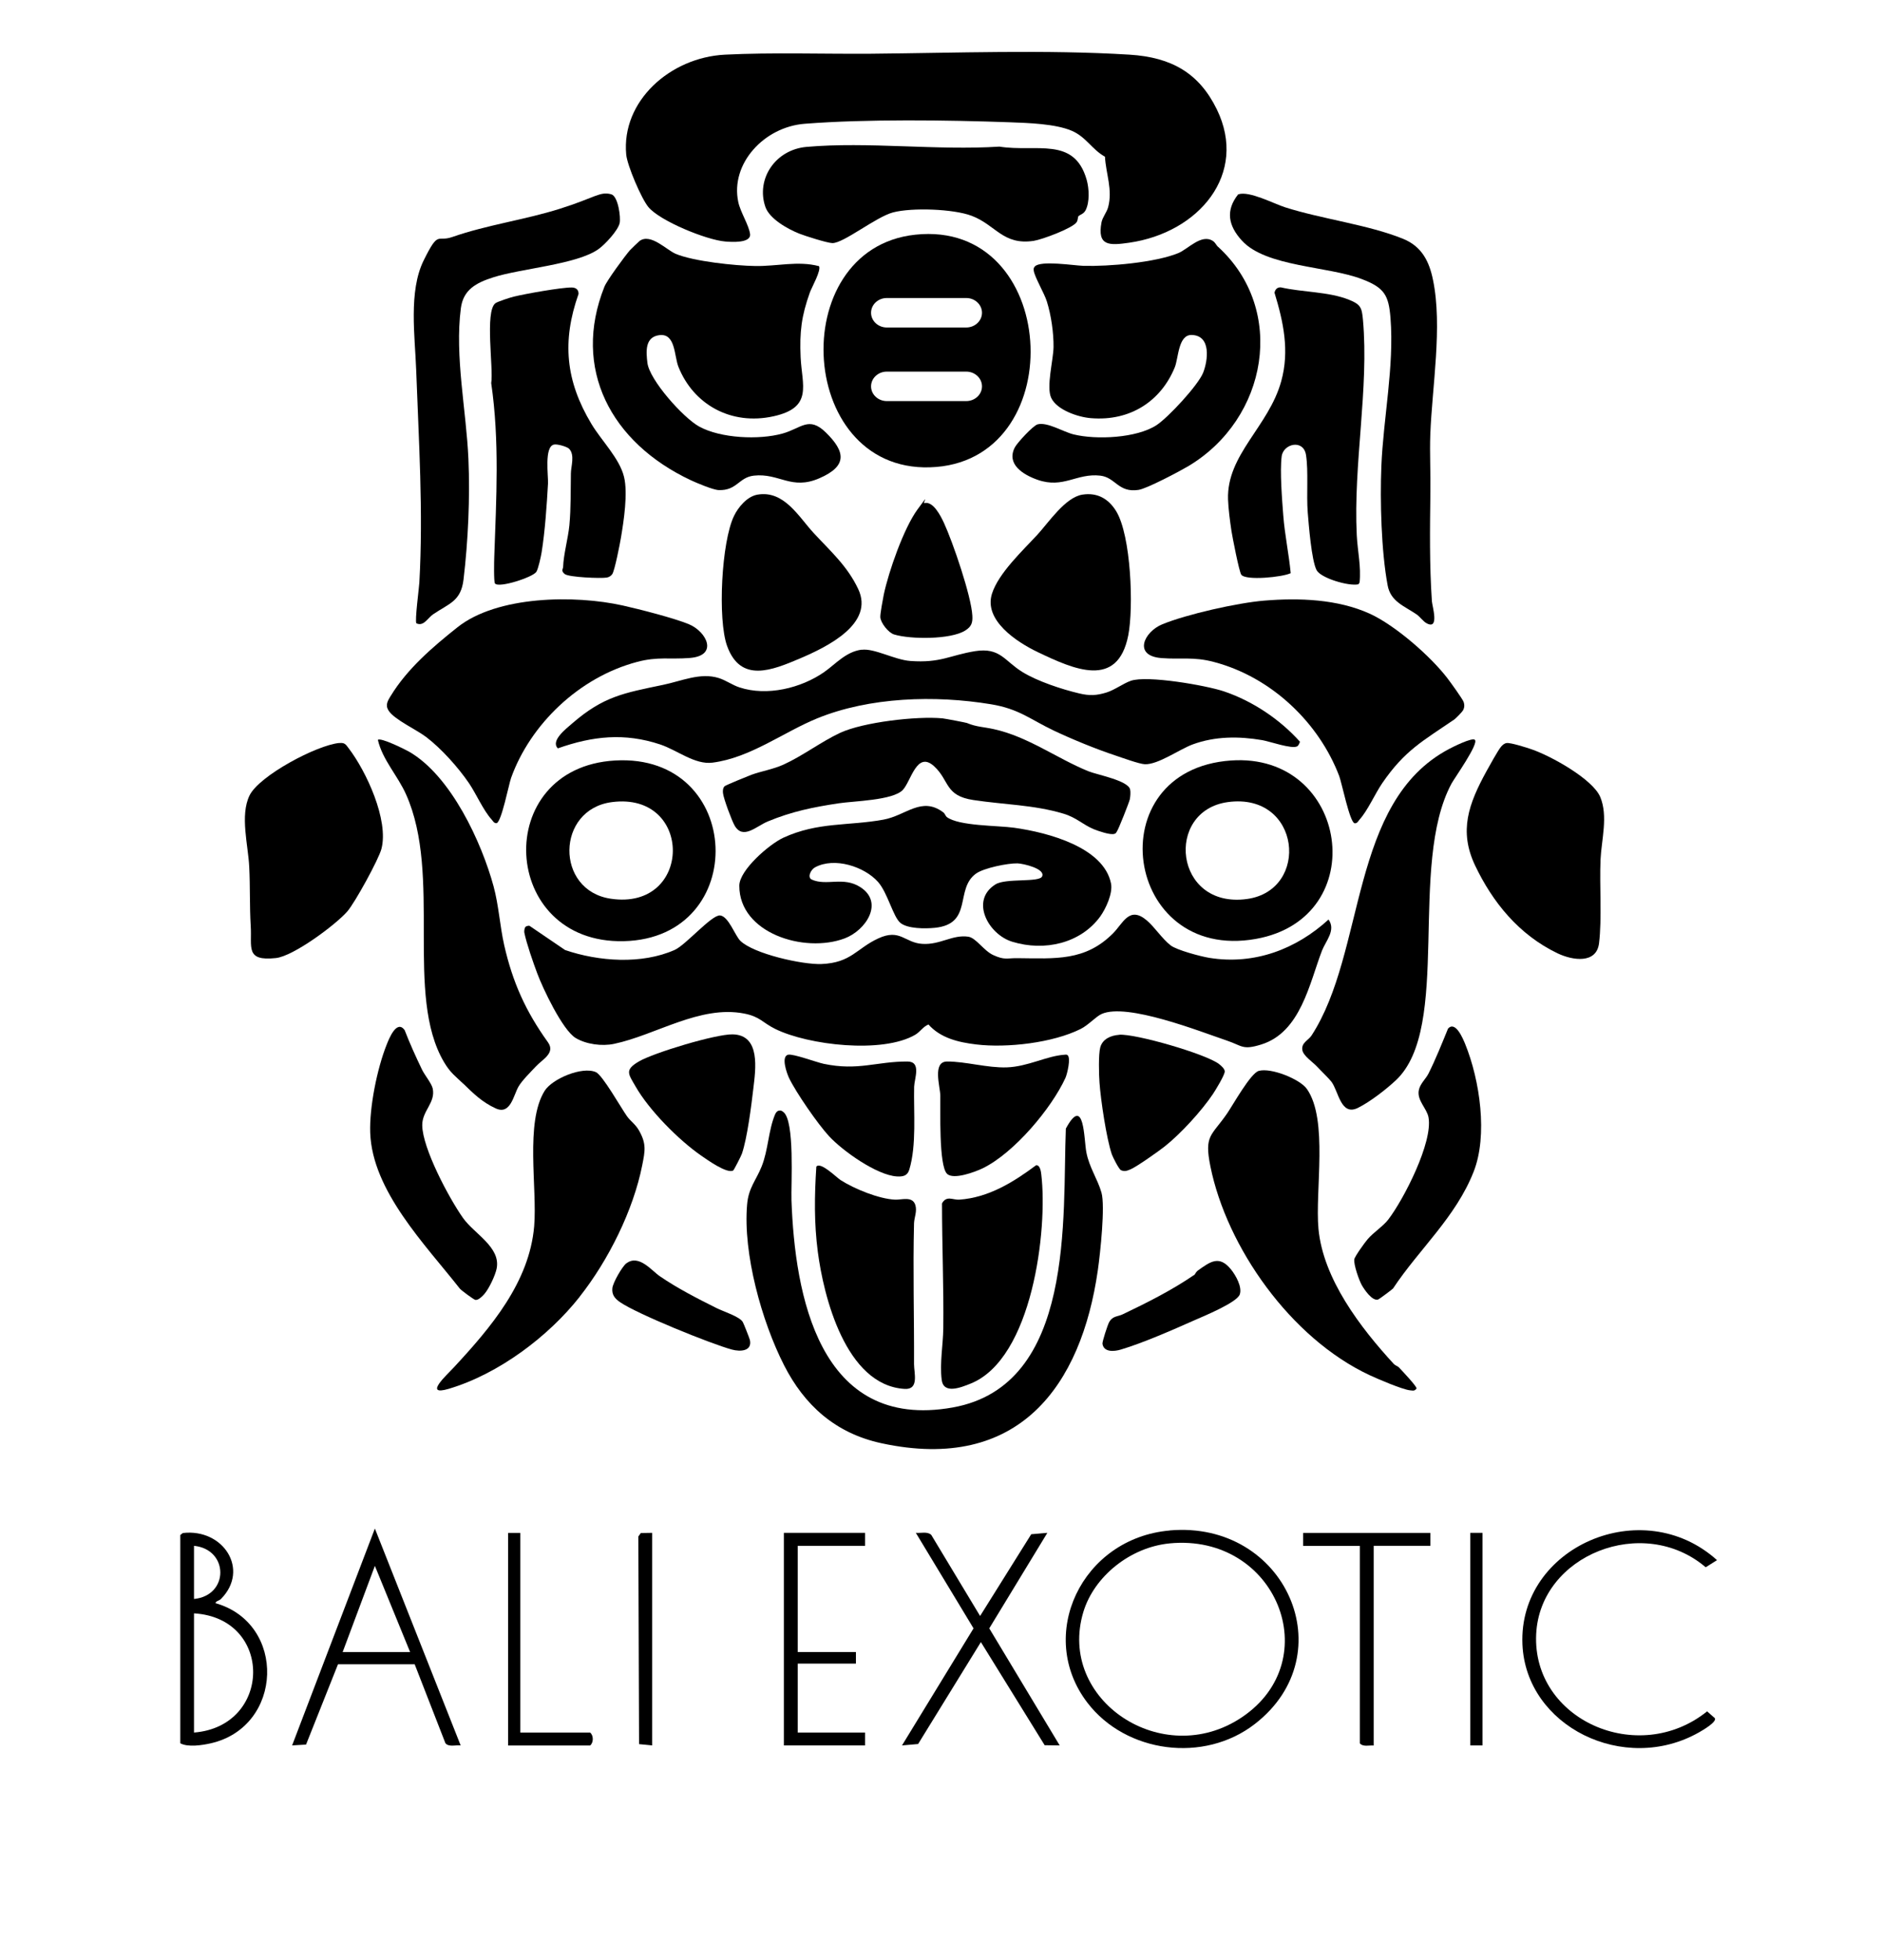 <svg xmlns="http://www.w3.org/2000/svg" fill="none" viewBox="0 0 73 76" height="76" width="73">
<path fill="black" d="M20.376 35.949C20.4 35.92 20.496 35.887 20.542 35.905L21.92 36.842C23.224 37.287 24.888 37.406 26.169 36.838C26.601 36.647 27.601 35.475 27.929 35.5C28.257 35.529 28.515 36.289 28.716 36.484C29.233 36.99 31.124 37.413 31.861 37.385C33.019 37.338 33.22 36.781 34.069 36.39C34.918 35.999 35.091 36.563 35.778 36.603C36.469 36.647 36.944 36.234 37.561 36.325C37.862 36.372 38.156 36.867 38.526 37.037C38.97 37.24 39.055 37.153 39.464 37.157C40.938 37.171 42.1 37.28 43.18 36.187C43.566 35.797 43.805 35.12 44.481 35.692C44.789 35.952 45.075 36.404 45.407 36.661C45.646 36.846 46.576 37.092 46.912 37.146C48.672 37.428 50.285 36.799 51.532 35.659C51.829 36.072 51.419 36.498 51.277 36.867C50.791 38.137 50.447 40.036 48.919 40.506C48.193 40.731 48.189 40.557 47.591 40.354C46.545 40 43.705 38.875 42.725 39.324C42.505 39.425 42.215 39.754 41.918 39.902C40.842 40.441 39.066 40.647 37.866 40.503C37.164 40.419 36.481 40.253 36.014 39.729C35.801 39.815 35.701 40.007 35.501 40.127C34.235 40.868 31.356 40.535 30.071 39.902C29.577 39.66 29.484 39.425 28.867 39.305C27.149 38.969 25.436 40.141 23.815 40.481C23.352 40.579 22.738 40.499 22.329 40.253C21.82 39.946 21.052 38.322 20.84 37.75C20.685 37.338 20.419 36.574 20.338 36.166C20.326 36.111 20.346 35.992 20.376 35.952V35.949Z"></path>
<path fill="black" d="M33.783 2.084C37.033 2.055 40.599 1.921 43.813 2.12C45.453 2.221 46.515 2.843 47.198 4.239C48.425 6.753 46.495 9.025 43.802 9.412C43.026 9.524 42.555 9.546 42.725 8.627C42.764 8.421 42.929 8.237 42.983 8.034C43.165 7.354 42.895 6.735 42.86 6.077C42.35 5.795 42.131 5.307 41.563 5.068C40.934 4.8 39.877 4.768 39.178 4.742C36.747 4.655 33.609 4.612 31.213 4.8C29.635 4.923 28.326 6.348 28.635 7.828C28.716 8.222 29.052 8.736 29.094 9.076C29.137 9.437 28.373 9.387 28.126 9.365C27.396 9.304 25.598 8.569 25.15 8.03C24.876 7.698 24.328 6.413 24.29 5.994C24.097 3.925 25.991 2.228 28.118 2.12C29.932 2.029 31.95 2.098 33.783 2.084Z"></path>
<path fill="black" d="M47.244 9.568C49.922 12.013 49.173 16.242 46.09 18.079C45.754 18.278 44.485 18.951 44.16 18.998C43.373 19.117 43.273 18.513 42.678 18.445C41.76 18.34 41.251 18.958 40.247 18.607C39.672 18.405 39.028 17.996 39.364 17.349C39.452 17.178 40.07 16.502 40.251 16.455C40.633 16.361 41.243 16.748 41.644 16.846C42.528 17.063 44.087 16.99 44.859 16.488C45.318 16.187 46.48 14.932 46.669 14.451C46.85 13.992 46.993 13.015 46.229 12.99C45.696 12.972 45.716 13.887 45.565 14.252C45.029 15.554 43.84 16.343 42.316 16.216C41.81 16.177 40.992 15.894 40.776 15.431C40.575 15.012 40.857 13.966 40.865 13.46C40.872 12.91 40.772 12.219 40.606 11.691C40.51 11.376 40.124 10.732 40.097 10.49C40.089 10.421 40.093 10.389 40.139 10.335C40.359 10.089 41.663 10.298 42.019 10.309C43.003 10.338 44.809 10.183 45.708 9.814C46.082 9.658 46.599 9.061 47.039 9.34C47.147 9.409 47.171 9.503 47.24 9.568H47.244Z"></path>
<path fill="black" d="M31.765 10.316C31.869 10.472 31.487 11.138 31.414 11.34C31.086 12.259 31.012 12.87 31.055 13.851C31.105 14.943 31.549 15.804 30.001 16.144C28.346 16.509 26.895 15.677 26.316 14.227C26.146 13.8 26.208 12.917 25.575 12.997C25.007 13.069 25.061 13.644 25.112 14.071C25.193 14.737 26.497 16.195 27.114 16.538C27.948 17.001 29.445 17.066 30.352 16.813C31.082 16.611 31.371 16.122 32.035 16.773C32.795 17.518 32.876 18.072 31.784 18.546C30.688 19.023 30.229 18.336 29.241 18.445C28.654 18.51 28.585 19.034 27.875 19.005C27.659 18.998 27.018 18.727 26.794 18.622C23.691 17.164 22.179 14.292 23.444 11.12C23.545 10.87 24.228 9.944 24.432 9.705C24.463 9.669 24.787 9.358 24.814 9.34C25.243 9.04 25.849 9.691 26.208 9.843C26.902 10.136 28.519 10.306 29.299 10.316C30.125 10.331 30.951 10.107 31.761 10.32L31.765 10.316Z"></path>
<path fill="black" d="M33.424 25.198C33.914 25.133 34.706 25.589 35.307 25.632C36.488 25.719 36.84 25.411 37.82 25.252C38.8 25.097 38.958 25.632 39.661 26.062C40.243 26.421 41.189 26.732 41.864 26.891C42.258 26.985 42.532 26.974 42.918 26.855C43.234 26.757 43.57 26.504 43.859 26.402C44.489 26.178 46.788 26.58 47.475 26.811C48.602 27.191 49.656 27.907 50.424 28.765C50.401 28.823 50.37 28.913 50.316 28.942C50.115 29.058 49.255 28.754 48.965 28.703C48.054 28.548 47.132 28.548 46.26 28.869C45.758 29.054 44.917 29.658 44.407 29.636C44.195 29.629 43.52 29.383 43.273 29.3C42.516 29.05 41.583 28.667 40.865 28.327C39.954 27.893 39.529 27.491 38.441 27.311C36.265 26.952 33.729 27.028 31.692 27.86C30.391 28.392 29.098 29.39 27.636 29.575C26.949 29.662 26.277 29.094 25.606 28.869C24.224 28.41 22.985 28.544 21.638 29.021C21.345 28.725 21.962 28.258 22.202 28.048C23.41 27.003 24.197 26.876 25.721 26.558C26.439 26.41 27.169 26.07 27.879 26.294C28.157 26.381 28.411 26.569 28.681 26.656C29.75 27.01 31.078 26.685 31.969 26.062C32.413 25.751 32.811 25.274 33.42 25.194L33.424 25.198Z"></path>
<path fill="black" d="M36.724 31.684C37.195 32.038 38.7 32.009 39.34 32.1C40.656 32.284 42.814 32.859 43.095 34.263C43.169 34.639 42.898 35.232 42.675 35.543C41.918 36.578 40.525 36.907 39.263 36.52C38.329 36.234 37.619 34.914 38.615 34.295C39.016 34.046 40.313 34.23 40.421 33.988C40.56 33.688 39.691 33.489 39.468 33.481C39.09 33.471 38.171 33.659 37.866 33.872C37.017 34.469 37.766 35.833 36.253 35.981C35.89 36.017 35.207 36.021 34.925 35.789C34.644 35.558 34.431 34.625 34.061 34.205C33.532 33.605 32.363 33.225 31.61 33.637C31.448 33.727 31.302 34.028 31.491 34.111C32.062 34.368 32.714 33.977 33.374 34.404C34.3 35.004 33.582 36.082 32.764 36.39C31.194 36.98 28.67 36.184 28.677 34.346C28.677 33.746 29.831 32.744 30.383 32.487C31.73 31.868 32.899 32.035 34.269 31.785C35.145 31.626 35.744 30.87 36.589 31.503C36.654 31.553 36.678 31.648 36.724 31.684Z"></path>
<path fill="black" d="M56.417 27.896C55.186 28.739 54.495 29.09 53.615 30.371C53.334 30.783 53.052 31.431 52.739 31.778C52.685 31.839 52.647 31.937 52.543 31.926C52.353 31.886 52.045 30.349 51.944 30.089C51.165 28.045 49.339 26.265 47.09 25.672C46.287 25.458 45.82 25.581 45.052 25.52C43.937 25.433 44.373 24.5 45.083 24.21C46.032 23.82 48 23.378 49.035 23.292C50.393 23.18 51.883 23.234 53.129 23.798C54.121 24.25 55.502 25.458 56.151 26.312C56.259 26.453 56.745 27.122 56.776 27.231C56.807 27.332 56.807 27.426 56.761 27.524C56.714 27.622 56.44 27.882 56.417 27.896Z"></path>
<path fill="black" d="M15.155 26.988C15.792 25.939 16.791 25.082 17.748 24.323C19.288 23.1 22.298 23.064 24.166 23.483C24.811 23.628 26.146 23.968 26.721 24.207C27.416 24.496 27.875 25.43 26.752 25.516C25.984 25.578 25.517 25.455 24.714 25.668C22.456 26.265 20.569 28.095 19.825 30.165C19.736 30.414 19.45 31.883 19.261 31.922C19.157 31.93 19.118 31.832 19.064 31.774C18.744 31.42 18.47 30.783 18.188 30.367C17.775 29.763 17.123 29.032 16.529 28.58C16.154 28.294 15.29 27.904 15.07 27.553C14.935 27.336 15.043 27.173 15.155 26.985V26.988Z"></path>
<path fill="black" d="M30.21 43.071C30.287 43.053 30.322 43.075 30.379 43.118C30.839 43.444 30.677 45.943 30.7 46.551C30.831 50.146 31.734 55.514 36.955 54.581C41.725 53.727 41.204 47.166 41.343 43.766C42.065 42.427 42.042 44.185 42.138 44.684C42.25 45.274 42.578 45.73 42.725 46.251C42.871 46.772 42.682 48.573 42.582 49.267C41.941 53.717 39.537 57.117 34.2 55.97C32.394 55.583 31.198 54.483 30.414 52.946C29.542 51.235 28.816 48.609 28.979 46.714C29.032 46.062 29.326 45.777 29.542 45.238C29.8 44.601 29.804 43.831 30.063 43.219C30.09 43.158 30.132 43.089 30.206 43.071H30.21Z"></path>
<path fill="black" d="M22.071 17.399C21.989 17.32 21.615 17.211 21.488 17.24C21.102 17.323 21.272 18.455 21.256 18.752C21.21 19.58 21.14 20.604 21.009 21.418C20.982 21.581 20.882 22.051 20.805 22.174C20.677 22.384 19.342 22.818 19.199 22.626C19.149 22.557 19.165 21.751 19.172 21.592C19.25 19.342 19.381 17.102 19.053 14.856C19.149 14.314 18.798 12.078 19.215 11.76C19.292 11.698 19.805 11.532 19.933 11.503C20.372 11.395 21.77 11.145 22.175 11.149C22.345 11.149 22.445 11.239 22.441 11.398C21.793 13.232 21.936 14.769 22.943 16.444C23.329 17.088 24.031 17.775 24.205 18.492C24.359 19.121 24.197 20.195 24.085 20.854C24.047 21.089 23.842 22.131 23.749 22.264C23.707 22.329 23.622 22.384 23.537 22.398C23.309 22.438 22.059 22.387 21.905 22.261C21.75 22.134 21.839 22.073 21.843 21.982C21.858 21.501 22.036 20.879 22.086 20.365C22.148 19.692 22.132 19.03 22.144 18.358C22.144 18.097 22.31 17.638 22.071 17.399Z"></path>
<path fill="black" d="M50.069 22.225C49.752 22.384 48.317 22.525 48.147 22.286C48.062 22.163 47.803 20.825 47.765 20.582C47.711 20.217 47.645 19.729 47.634 19.367C47.576 17.627 49.216 16.538 49.698 14.78C50.023 13.608 49.783 12.487 49.436 11.351C49.463 11.224 49.54 11.134 49.687 11.145C50.52 11.336 51.547 11.308 52.33 11.626C52.782 11.807 52.824 11.933 52.867 12.404C53.106 15.048 52.489 17.996 52.627 20.76C52.658 21.367 52.801 21.979 52.736 22.59L52.689 22.659C52.319 22.742 51.23 22.42 51.068 22.109C50.871 21.729 50.764 20.354 50.725 19.87C50.671 19.175 50.756 18.282 50.659 17.649C50.563 17.016 49.776 17.204 49.714 17.699C49.641 18.274 49.729 19.374 49.776 19.985C49.833 20.738 49.995 21.483 50.065 22.235L50.069 22.225Z"></path>
<path fill="black" d="M17.968 42.026C17.66 41.729 17.47 41.606 17.224 41.19C15.684 38.589 17.158 33.959 15.753 30.812C15.429 30.081 14.835 29.466 14.657 28.692C14.769 28.591 15.703 29.058 15.865 29.148C17.501 30.089 18.686 32.682 19.145 34.371C19.346 35.113 19.388 35.901 19.558 36.657C19.886 38.097 20.392 39.219 21.252 40.416C21.557 40.839 21.036 41.081 20.778 41.364C20.585 41.57 20.245 41.906 20.114 42.134C19.913 42.481 19.805 43.245 19.23 42.984C18.701 42.742 18.358 42.402 17.968 42.022V42.026Z"></path>
<path fill="black" d="M57.208 28.692C57.367 28.837 56.425 30.165 56.305 30.381C54.603 33.543 56.325 39.848 54.144 41.892C53.774 42.239 53.148 42.727 52.674 42.962C52.006 43.295 51.921 42.319 51.647 41.953C51.543 41.816 51.234 41.523 51.088 41.364C50.922 41.186 50.559 40.951 50.517 40.727C50.466 40.438 50.748 40.347 50.871 40.159C52.99 36.904 52.323 31.105 56.197 29.05C56.344 28.971 57.1 28.591 57.208 28.689V28.692Z"></path>
<path fill="black" d="M48.035 7.535C48.463 7.397 49.401 7.897 49.853 8.041C51.285 8.497 53.094 8.718 54.43 9.264C55.155 9.56 55.441 10.15 55.584 10.855C55.958 12.661 55.549 14.994 55.479 16.853C55.452 17.595 55.495 18.343 55.483 19.085C55.464 20.503 55.445 21.895 55.541 23.317C55.553 23.502 55.842 24.435 55.344 24.174C55.202 24.102 55.086 23.921 54.943 23.823C54.468 23.498 53.94 23.331 53.824 22.698C53.577 21.375 53.527 19.432 53.581 18.079C53.658 16.209 54.082 14.209 53.936 12.342C53.866 11.456 53.708 11.159 52.824 10.823C51.501 10.316 49.108 10.353 48.174 9.333C47.645 8.757 47.526 8.164 48.031 7.531L48.035 7.535Z"></path>
<path fill="black" d="M16.151 24.174C16.085 24.073 16.251 22.829 16.266 22.593C16.421 19.826 16.243 17.11 16.143 14.346C16.097 13.055 15.842 11.3 16.432 10.103C17.023 8.906 16.942 9.401 17.54 9.192C18.887 8.721 20.353 8.526 21.719 8.095C23.085 7.665 23.271 7.412 23.711 7.535C23.977 7.611 24.085 8.428 24.035 8.653C23.969 8.942 23.468 9.481 23.213 9.662C22.379 10.255 20.218 10.411 19.145 10.751C18.458 10.968 17.968 11.239 17.876 11.955C17.633 13.814 18.088 15.923 18.169 17.797C18.235 19.298 18.157 20.984 17.98 22.471C17.88 23.317 17.428 23.397 16.803 23.82C16.594 23.961 16.432 24.308 16.151 24.171V24.174Z"></path>
<path fill="black" d="M41.833 8.378C41.799 8.432 41.818 8.53 41.76 8.616C41.606 8.851 40.413 9.293 40.097 9.34C38.9 9.521 38.623 8.718 37.685 8.367C36.971 8.099 35.369 8.045 34.64 8.237C33.98 8.41 32.722 9.434 32.286 9.427C32.085 9.423 31.224 9.148 31.005 9.061C30.545 8.88 29.839 8.479 29.685 8.016C29.322 6.945 30.067 5.806 31.282 5.697C33.663 5.487 36.353 5.842 38.765 5.686C40.193 5.914 41.667 5.278 42.15 6.971C42.246 7.311 42.273 7.835 42.107 8.157C42.026 8.309 41.876 8.327 41.841 8.381L41.833 8.378Z"></path>
<path fill="black" d="M54.078 52.906C54.121 52.953 54.214 52.975 54.268 53.033C54.383 53.156 54.951 53.756 54.947 53.843C54.87 53.952 54.812 53.926 54.696 53.916C54.399 53.887 53.43 53.471 53.121 53.326C50.053 51.89 47.584 48.359 46.951 45.238C46.7 44.004 46.993 44.062 47.603 43.172C47.827 42.843 48.51 41.62 48.822 41.53C49.293 41.393 50.424 41.845 50.694 42.232C51.528 43.425 51.003 46.178 51.142 47.661C51.327 49.596 52.759 51.477 54.075 52.906H54.078Z"></path>
<path fill="black" d="M22.483 50.291C21.279 51.818 19.354 53.279 17.405 53.858C16.405 54.154 17.339 53.315 17.598 53.033C19.045 51.474 20.535 49.723 20.72 47.549C20.843 46.07 20.361 43.53 21.125 42.304C21.415 41.837 22.58 41.342 23.113 41.577C23.371 41.689 24.089 42.962 24.32 43.288C24.459 43.483 24.648 43.592 24.791 43.849C25.081 44.362 25.019 44.641 24.911 45.187C24.567 46.927 23.603 48.87 22.48 50.291H22.483Z"></path>
<path fill="black" d="M37.523 28.045C37.889 28.193 38.14 28.186 38.549 28.276C39.873 28.566 40.996 29.412 42.215 29.908C42.563 30.049 43.759 30.266 43.836 30.617C43.859 30.722 43.844 30.884 43.825 30.993C43.798 31.119 43.389 32.15 43.323 32.244C43.296 32.284 43.284 32.324 43.23 32.335C43.076 32.393 42.601 32.226 42.431 32.158C41.98 31.97 41.764 31.706 41.239 31.55C40.101 31.21 38.924 31.203 37.758 31.025C36.643 30.859 36.836 30.273 36.238 29.72C35.558 29.09 35.342 30.298 35.014 30.638C34.621 31.04 33.123 31.062 32.529 31.152C31.526 31.304 30.711 31.47 29.777 31.857C29.334 32.042 28.82 32.577 28.496 32.017C28.384 31.825 28.068 30.971 28.045 30.765C28.033 30.674 28.037 30.559 28.106 30.49C28.145 30.45 29.013 30.096 29.148 30.045C29.523 29.908 29.993 29.832 30.391 29.651C31.124 29.318 31.85 28.765 32.583 28.421C33.478 28.005 35.558 27.763 36.558 27.857C36.658 27.867 37.476 28.023 37.523 28.041V28.045Z"></path>
<path fill="black" d="M13.16 28.815C13.368 28.794 13.407 28.862 13.519 29.011C14.213 29.915 15.085 31.807 14.796 32.917C14.688 33.33 13.762 35.015 13.469 35.348C13.017 35.865 11.381 37.081 10.701 37.153C9.501 37.283 9.779 36.733 9.725 35.905C9.679 35.138 9.706 34.382 9.667 33.619C9.629 32.78 9.301 31.626 9.679 30.848C10.049 30.085 12.276 28.898 13.16 28.812V28.815Z"></path>
<path fill="black" d="M58.439 28.815C58.598 28.794 59.219 28.992 59.408 29.058C60.157 29.314 61.778 30.212 62.071 30.906C62.383 31.648 62.117 32.574 62.082 33.34C62.04 34.346 62.14 35.616 62.025 36.574C61.928 37.385 61.006 37.251 60.415 36.969C58.906 36.245 57.891 34.979 57.216 33.561C56.579 32.219 56.969 31.17 57.652 29.919C57.764 29.716 58.104 29.097 58.227 28.953C58.285 28.888 58.347 28.83 58.439 28.815Z"></path>
<path fill="black" d="M47.746 29.492C52.319 29.17 53.26 35.605 48.71 36.411C43.582 37.323 42.551 29.857 47.746 29.492ZM47.626 31.105C45.164 31.441 45.538 35.25 48.367 34.863C50.829 34.527 50.462 30.718 47.626 31.105Z"></path>
<path fill="black" d="M23.857 29.492C28.87 29.202 29.121 36.383 24.197 36.498C19.381 36.611 19.037 29.77 23.857 29.492ZM23.738 31.105C21.561 31.384 21.526 34.534 23.691 34.852C26.875 35.326 26.91 30.696 23.738 31.105Z"></path>
<path fill="black" d="M41.98 19.182C42.574 19.088 43.003 19.352 43.292 19.819C43.875 20.767 43.975 23.567 43.763 24.641C43.35 26.728 41.656 25.958 40.251 25.288C39.421 24.89 38.156 24.051 38.476 23.028C38.727 22.228 39.68 21.342 40.243 20.731C40.676 20.26 41.316 19.291 41.98 19.182Z"></path>
<path fill="black" d="M29.38 19.182C30.418 19.002 30.985 20.051 31.564 20.673C32.216 21.378 32.868 21.95 33.289 22.843C33.922 24.185 32.097 25.079 31.039 25.531C29.947 25.994 28.728 26.5 28.203 25.05C27.832 24.026 27.983 21.009 28.473 20.004C28.631 19.674 28.979 19.251 29.38 19.182Z"></path>
<path fill="black" d="M31.661 45.248C31.811 45.024 32.436 45.654 32.61 45.766C33.135 46.102 34.088 46.493 34.717 46.522C34.968 46.536 35.392 46.373 35.504 46.728C35.581 46.97 35.462 47.213 35.454 47.437C35.408 49.253 35.462 51.083 35.454 52.903C35.454 53.246 35.659 53.898 35.087 53.861C32.788 53.72 31.942 50.237 31.722 48.547C31.576 47.43 31.591 46.373 31.664 45.248H31.661Z"></path>
<path fill="black" d="M40.193 45.187C40.344 45.173 40.379 45.444 40.39 45.545C40.645 47.661 40.054 52.7 37.639 53.659C37.26 53.811 36.6 54.075 36.527 53.51C36.446 52.856 36.581 52.158 36.589 51.507C36.608 49.893 36.539 48.28 36.539 46.666C36.716 46.348 36.963 46.54 37.21 46.522C38.356 46.442 39.325 45.831 40.189 45.187H40.193Z"></path>
<path fill="black" d="M54.044 49.958C54.025 49.987 53.507 50.374 53.461 50.392C53.23 50.475 52.917 50.005 52.817 49.828C52.709 49.629 52.504 49.043 52.531 48.837C52.546 48.725 52.948 48.171 53.052 48.052C53.276 47.791 53.646 47.556 53.847 47.296C54.461 46.493 55.584 44.29 55.41 43.331C55.348 42.988 54.962 42.68 55.032 42.286C55.078 42.029 55.31 41.834 55.41 41.631C55.692 41.067 55.927 40.474 56.166 39.891C56.456 39.566 56.753 40.293 56.834 40.492C57.401 41.888 57.718 44.033 57.158 45.444C56.464 47.206 55.043 48.443 54.04 49.958H54.044Z"></path>
<path fill="black" d="M18.794 50.175C18.713 50.266 18.559 50.425 18.443 50.41C18.377 50.403 17.883 50.031 17.837 49.973C16.49 48.258 14.441 46.185 14.36 43.928C14.325 42.944 14.626 41.443 14.997 40.514C15.089 40.282 15.386 39.526 15.695 39.946C15.896 40.467 16.128 40.98 16.371 41.483C16.475 41.696 16.741 42.015 16.784 42.21C16.903 42.764 16.371 43.071 16.378 43.642C16.39 44.536 17.416 46.464 17.961 47.234C18.393 47.846 19.427 48.363 19.265 49.191C19.215 49.448 18.972 49.969 18.794 50.172V50.175Z"></path>
<path fill="black" d="M28.434 45.393C28.195 45.523 27.423 44.97 27.203 44.818C26.32 44.207 25.177 43.049 24.656 42.138C24.371 41.642 24.216 41.494 24.784 41.161C25.359 40.825 27.767 40.098 28.419 40.112C29.515 40.134 29.306 41.483 29.222 42.203C29.144 42.872 28.986 44.131 28.778 44.739C28.751 44.822 28.469 45.375 28.438 45.393H28.434Z"></path>
<path fill="black" d="M43.408 40.127C44.045 40.08 46.773 40.872 47.279 41.259C47.364 41.324 47.495 41.436 47.506 41.541C47.522 41.667 47.144 42.282 47.047 42.427C46.607 43.082 45.804 43.961 45.175 44.46C44.948 44.641 44.091 45.245 43.859 45.343C43.724 45.397 43.632 45.447 43.481 45.379C43.4 45.343 43.165 44.876 43.126 44.764C42.918 44.156 42.694 42.644 42.648 41.982C42.624 41.678 42.605 40.879 42.678 40.615C42.767 40.293 43.084 40.152 43.412 40.13L43.408 40.127Z"></path>
<path fill="black" d="M30.569 40.901C30.765 40.857 31.665 41.194 31.954 41.255C33.289 41.534 33.995 41.161 35.196 41.165C35.748 41.165 35.47 41.819 35.458 42.141C35.435 43.132 35.558 44.413 35.269 45.361C35.196 45.596 35.03 45.636 34.786 45.621C33.999 45.571 32.679 44.623 32.162 44.066C31.722 43.592 30.873 42.362 30.603 41.798C30.522 41.624 30.283 40.966 30.572 40.901H30.569Z"></path>
<path fill="black" d="M41.27 40.904C41.316 40.904 41.362 40.883 41.405 40.915C41.548 41.016 41.397 41.642 41.328 41.798C40.791 42.973 39.34 44.71 38.117 45.306C37.824 45.447 36.986 45.762 36.735 45.52C36.407 45.205 36.484 43.006 36.473 42.478C36.465 42.13 36.16 41.168 36.735 41.165C37.453 41.161 38.298 41.418 39.055 41.392C39.865 41.364 40.598 40.951 41.27 40.904Z"></path>
<path fill="black" d="M45.372 59.349C49.864 58.958 52.164 64.145 48.679 66.851C46.696 68.392 43.674 67.976 42.184 66.037C40.174 63.422 41.953 59.649 45.372 59.352V59.349ZM45.368 59.852C43.84 60 42.439 61.132 42.022 62.51C40.992 65.925 45.098 68.656 48.166 66.598C51.481 64.377 49.505 59.45 45.364 59.852H45.368Z"></path>
<path fill="black" d="M35.855 19.512C36.199 19.418 36.5 20.032 36.616 20.282C36.959 21.024 37.677 23.118 37.716 23.878C37.731 24.149 37.685 24.297 37.438 24.453C36.87 24.807 35.315 24.797 34.682 24.605C34.462 24.54 34.157 24.153 34.146 23.932C34.138 23.805 34.25 23.212 34.281 23.053C34.47 22.167 35.049 20.499 35.585 19.761C36.122 19.023 35.767 19.537 35.855 19.512Z"></path>
<path fill="black" d="M6.993 59.526L7.093 59.45C8.66 59.266 9.698 60.868 8.571 62.007C8.494 62.083 8.371 62.083 8.359 62.17C11.126 62.955 10.991 66.96 8.181 67.603C7.85 67.679 7.286 67.766 6.993 67.603V59.526ZM7.525 62.007C8.892 61.874 8.88 60.083 7.525 59.946V62.007ZM7.525 67.187C10.559 66.949 10.609 62.749 7.525 62.565V67.187Z"></path>
<path fill="black" d="M17.868 67.686C17.679 67.665 17.405 67.759 17.277 67.6L16.085 64.54H13.11L11.871 67.654L11.331 67.686L14.541 59.276L17.868 67.686ZM15.908 64.066L14.541 60.723L13.291 64.066H15.908Z"></path>
<path fill="black" d="M66.598 60.503L66.162 60.778C63.734 58.709 59.732 60.3 59.586 63.371C59.427 66.695 63.545 68.515 66.216 66.366L66.517 66.63C66.598 66.779 66.042 67.101 65.907 67.177C63.001 68.83 59.188 66.952 59.053 63.765C58.895 59.993 63.703 57.887 66.602 60.503H66.598Z"></path>
<path fill="black" d="M38.013 62.673L40 59.497L40.625 59.443L38.372 63.147L41.104 67.687L40.521 67.679L38.047 63.679L35.612 67.632L34.987 67.687L37.762 63.147L35.524 59.443C35.72 59.461 35.971 59.381 36.122 59.522L38.02 62.673H38.013Z"></path>
<path fill="black" d="M33.556 59.443V59.946H30.943V64.066H33.2V64.514H30.943V67.187H33.556V67.687H30.406V59.443H33.556Z"></path>
<path fill="black" d="M46.314 49.452C46.356 49.423 46.383 49.333 46.453 49.278C46.947 48.924 47.29 48.663 47.749 49.228C47.935 49.459 48.189 49.908 48.089 50.197C47.981 50.512 46.684 51.043 46.314 51.206C45.488 51.572 44.33 52.082 43.477 52.335C43.223 52.411 42.814 52.451 42.763 52.111C42.752 52.024 42.96 51.394 43.014 51.289C43.153 51.022 43.342 51.069 43.558 50.964C44.492 50.519 45.465 50.027 46.31 49.448L46.314 49.452Z"></path>
<path fill="black" d="M24.301 48.989C24.784 48.627 25.281 49.282 25.598 49.495C26.281 49.962 27.045 50.353 27.79 50.725C28.064 50.863 28.689 51.054 28.812 51.268C28.847 51.326 29.071 51.897 29.087 51.962C29.183 52.4 28.72 52.425 28.388 52.335C27.554 52.107 24.71 50.953 24.05 50.497C23.842 50.353 23.726 50.204 23.753 49.951C23.776 49.741 24.131 49.115 24.301 48.985V48.989Z"></path>
<path fill="black" d="M55.483 59.443V59.946H53.283V67.69C53.106 67.676 52.874 67.752 52.747 67.607V59.949H50.547V59.446H55.479L55.483 59.443Z"></path>
<path fill="black" d="M20.183 59.443V67.187H22.889C23.028 67.299 23.028 67.578 22.889 67.69H19.709V59.446H20.183V59.443Z"></path>
<path fill="black" d="M25.297 59.443V67.687L24.788 67.636L24.76 59.584L24.857 59.45L25.297 59.443Z"></path>
<path fill="black" d="M57.505 59.443H57.031V67.687H57.505V59.443Z"></path>
<path fill="black" d="M35.504 9.101C30.379 9.647 30.904 18.557 36.319 18.108C41.563 17.678 41.058 8.508 35.504 9.101ZM37.48 15.554H34.397C34.061 15.554 33.787 15.297 33.787 14.983C33.787 14.668 34.061 14.411 34.397 14.411H37.48C37.816 14.411 38.09 14.668 38.09 14.983C38.09 15.297 37.816 15.554 37.48 15.554ZM37.48 12.7H34.397C34.061 12.7 33.787 12.443 33.787 12.129C33.787 11.814 34.061 11.557 34.397 11.557H37.48C37.816 11.557 38.09 11.814 38.09 12.129C38.09 12.443 37.816 12.7 37.48 12.7Z"></path>
</svg>
